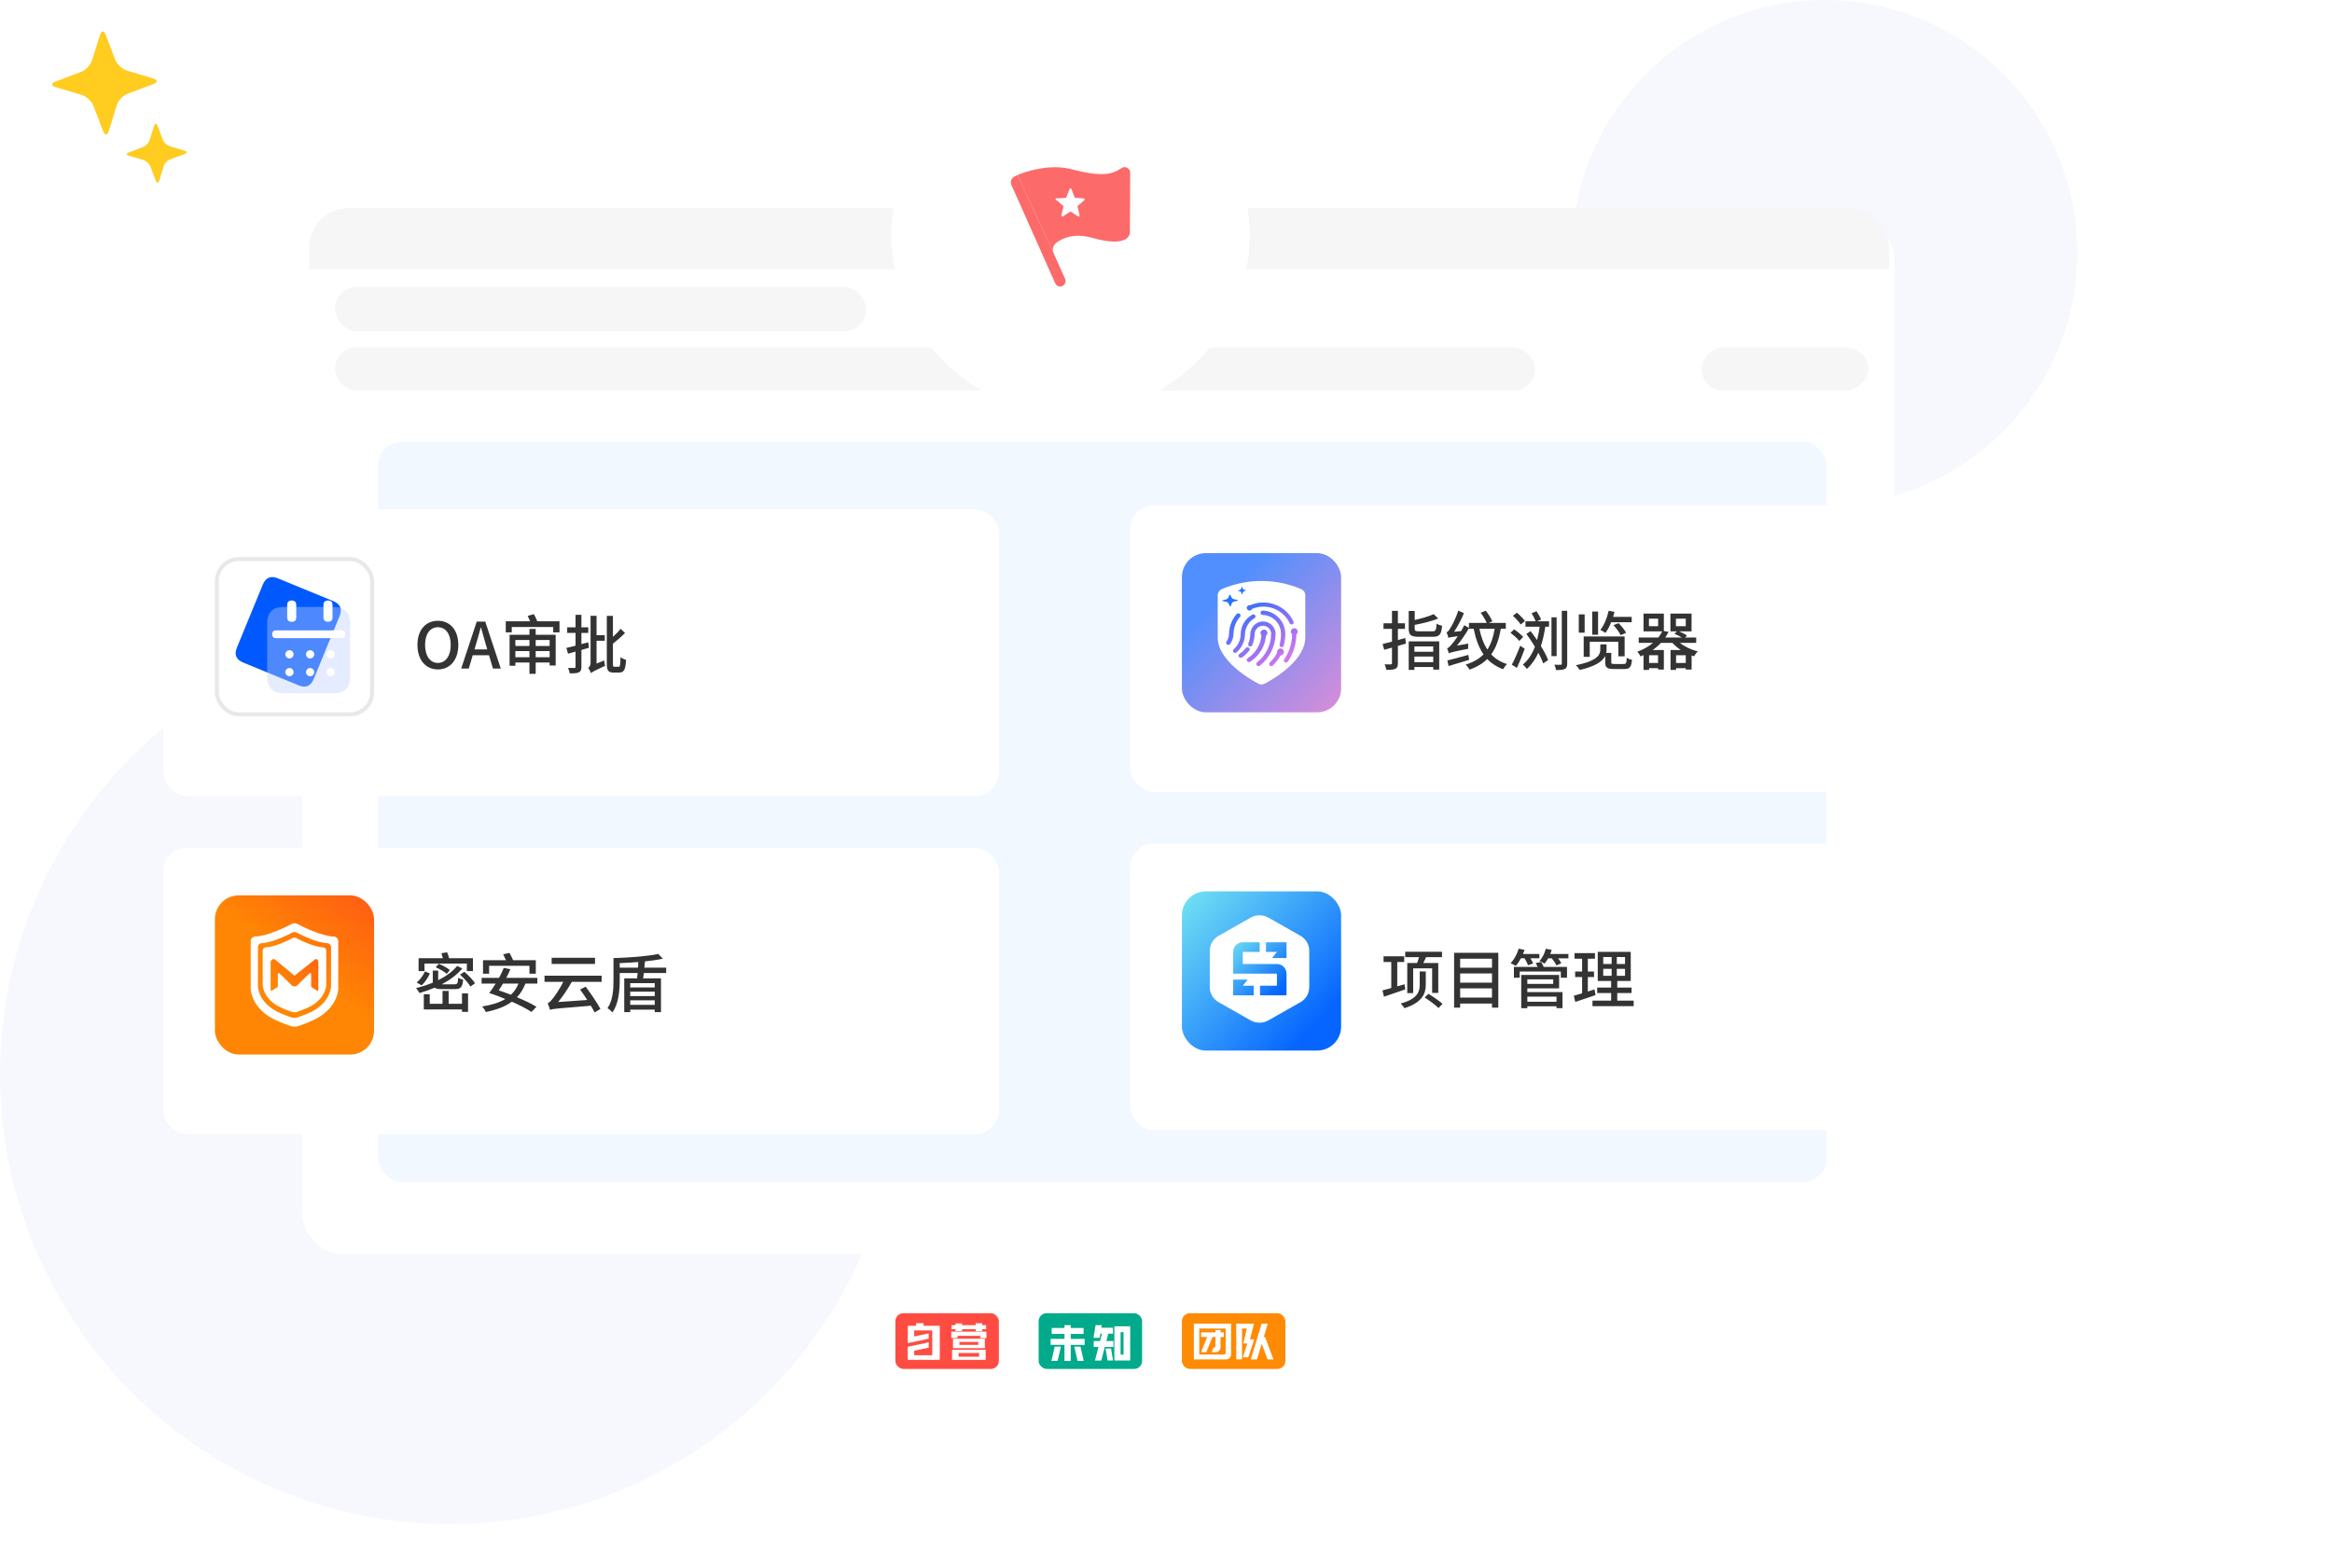 <svg width="586" height="394" viewBox="0 0 586 394" fill="none" xmlns="http://www.w3.org/2000/svg">
<circle cx="113" cy="270" r="113" fill="#EBF0FD" fill-opacity="0.43"/>
<circle cx="458.5" cy="63.5" r="63.5" fill="#EBF0FD" fill-opacity="0.43"/>
<g filter="url(#filter0_d_1884_16364)">
<rect x="76" y="51" width="400" height="260.113" rx="10" fill="white"/>
<rect x="78" y="53" width="396" height="256.113" rx="8" stroke="white" stroke-width="4"/>
</g>
<path d="M77.633 62.309C77.633 56.786 82.11 52.309 87.633 52.309H464.689C470.212 52.309 474.689 56.786 474.689 62.309V67.681H77.633V62.309Z" fill="#F6F6F6"/>
<rect x="84.18" y="72.136" width="133.442" height="11.12" rx="5.56" fill="#F6F6F6"/>
<rect x="84.18" y="87.334" width="301.554" height="10.793" rx="5.397" fill="#F6F6F6"/>
<rect x="95" y="111" width="364" height="186" rx="6" fill="#F2F8FF"/>
<rect width="41.864" height="10.793" rx="5.397" transform="matrix(-1 0 0 1 469.461 87.334)" fill="#F6F6F6"/>
<g filter="url(#filter1_d_1884_16364)">
<circle cx="269" cy="55" r="45" fill="white"/>
</g>
<path d="M254.037 45.533C253.97 45.818 253.999 46.117 254.119 46.385L261.484 62.927L264.786 70.341L265.165 71.192C265.312 71.52 265.584 71.777 265.919 71.906C266.255 72.035 266.629 72.025 266.958 71.88C267.286 71.733 267.543 71.462 267.672 71.126C267.801 70.79 267.791 70.417 267.646 70.088L267.252 69.203L264.763 63.617L255.675 43.989C255.541 44.046 255.096 44.255 254.977 44.309C254.732 44.419 254.517 44.589 254.353 44.803C254.189 45.016 254.081 45.267 254.037 45.533Z" fill="#FD6A6A"/>
<path d="M264.758 63.619L255.67 43.992C256.814 43.501 258.166 43.035 260.174 42.589C261.775 42.221 263.41 42.03 265.052 42.019C266.557 42.019 267.992 42.199 269.342 42.553C272.635 43.417 274.982 43.758 276.745 43.758C279.266 43.758 280.609 43.066 281.849 42.234L281.909 42.196C282.118 42.07 282.356 42.002 282.6 41.999C282.844 41.996 283.084 42.058 283.295 42.178C283.51 42.3 283.688 42.477 283.812 42.691C283.936 42.904 284.001 43.146 284 43.393V43.399L283.933 58.639L283.888 58.81C283.825 59.05 283.585 59.668 282.758 60.136C282.083 60.517 281.168 60.711 280.034 60.711H279.89C278.458 60.69 276.635 60.372 274.472 59.766C273.324 59.432 272.136 59.258 270.94 59.247C268.379 59.247 266.575 60.148 265.42 61.03C265.035 61.325 264.761 61.74 264.641 62.21C264.521 62.68 264.563 63.176 264.76 63.619H264.758ZM267.251 51.819L266.708 54.124C266.697 54.172 266.7 54.221 266.718 54.267C266.735 54.312 266.766 54.352 266.806 54.379C266.888 54.435 266.996 54.436 267.08 54.382L269 53.145L270.92 54.384C270.962 54.411 271.01 54.425 271.059 54.424C271.108 54.423 271.156 54.407 271.196 54.379C271.236 54.352 271.267 54.312 271.285 54.267C271.302 54.221 271.305 54.172 271.294 54.124L270.751 51.82L272.488 50.29C272.524 50.259 272.55 50.217 272.562 50.171C272.574 50.125 272.572 50.076 272.557 50.031C272.541 49.985 272.513 49.946 272.475 49.916C272.437 49.887 272.392 49.869 272.344 49.866L270.088 49.692L269.23 47.502C269.212 47.455 269.181 47.415 269.14 47.387C269.099 47.359 269.051 47.343 269.001 47.343C268.951 47.343 268.903 47.359 268.862 47.387C268.821 47.415 268.79 47.455 268.772 47.502L267.914 49.692L265.658 49.866C265.628 49.84 265.593 49.822 265.554 49.813C265.516 49.805 265.475 49.806 265.437 49.816C265.399 49.827 265.364 49.846 265.336 49.873C265.307 49.9 265.285 49.934 265.273 49.971C265.26 50.009 265.257 50.049 265.263 50.088C265.269 50.127 265.285 50.164 265.309 50.195C265.333 50.227 265.364 50.252 265.4 50.268C265.436 50.285 265.475 50.292 265.514 50.29L267.251 51.82V51.819Z" fill="#FD6A6A"/>
<path d="M27.356 32.898L29.321 26.456C29.667 25.316 30.881 24.005 32.037 23.578L38.538 21.127C39.665 20.699 39.665 20.072 38.48 19.701L31.892 17.735C30.736 17.393 29.407 16.167 28.974 15.056L26.576 8.757C26.142 7.617 25.507 7.645 25.131 8.785L23.108 15.198C22.733 16.338 21.519 17.649 20.363 18.077L13.92 20.5C12.793 20.927 12.793 21.554 13.977 21.896L20.537 23.863C21.692 24.205 23.022 25.402 23.455 26.542L25.911 32.955C26.345 34.066 26.98 34.066 27.327 32.898L27.356 32.898ZM40.012 45.438L41.139 41.733C41.341 41.078 42.034 40.337 42.699 40.08L46.426 38.684C47.091 38.427 47.062 38.085 46.426 37.886L42.641 36.745C41.977 36.546 41.225 35.862 40.965 35.206L39.578 31.587C39.318 30.931 38.971 30.96 38.74 31.587L37.585 35.263C37.382 35.919 36.66 36.66 36.024 36.916L32.326 38.313C31.661 38.569 31.69 38.911 32.326 39.111L36.082 40.223C36.747 40.422 37.498 41.106 37.758 41.762L39.174 45.438C39.434 46.094 39.781 46.065 39.983 45.41L40.012 45.438Z" fill="#FFCC1F"/>
<g filter="url(#filter2_d_1884_16364)">
<rect x="41" y="124" width="210" height="72" rx="6" fill="white"/>
</g>
<g filter="url(#filter3_d_1884_16364)">
<rect x="284" y="208" width="210" height="72" rx="6" fill="white"/>
</g>
<g filter="url(#filter4_d_1884_16364)">
<rect x="284" y="123" width="210" height="72" rx="6" fill="white"/>
</g>
<g filter="url(#filter5_d_1884_16364)">
<rect x="41" y="209" width="210" height="72" rx="6" fill="white"/>
</g>
<path d="M110.032 168.224C107.008 168.224 104.896 165.856 104.896 162.064C104.896 158.256 107.008 156 110.032 156C113.072 156 115.168 158.272 115.168 162.064C115.168 165.856 113.072 168.224 110.032 168.224ZM110.032 166.592C111.984 166.592 113.264 164.816 113.264 162.064C113.264 159.312 111.984 157.616 110.032 157.616C108.08 157.616 106.816 159.312 106.816 162.064C106.816 164.816 108.08 166.592 110.032 166.592ZM115.891 168L119.795 156.208H121.939L125.843 168H123.875L122.883 164.656H118.787L117.795 168H115.891ZM119.235 163.184H122.435L121.971 161.6C121.587 160.32 121.235 159.008 120.867 157.68H120.803C120.451 159.024 120.083 160.32 119.699 161.6L119.235 163.184ZM132.596 154.768L134.164 154.336C134.468 154.88 134.836 155.632 134.996 156.096L134.884 156.128H140.596V158.912H139.012V157.568H128.596V158.912H127.092V156.128H133.204C133.028 155.696 132.804 155.168 132.596 154.768ZM129.508 163.616V165.152H133.044V163.616H129.508ZM129.508 162.336H133.044V160.832H129.508V162.336ZM138.116 163.616H134.612V165.152H138.116V163.616ZM138.116 162.336V160.832H134.612V162.336H138.116ZM133.044 158.048H134.612V159.52H139.636V167.232H138.116V166.48H134.612V169.328H133.044V166.48H129.508V167.296H128.052V159.52H133.044V158.048ZM144.628 154.496H146.1V157.648H147.828V159.056H146.1V161.856L147.812 161.408L148.004 162.784L146.1 163.328V167.552C146.1 168.336 145.94 168.72 145.476 168.944C144.996 169.184 144.276 169.216 143.172 169.216C143.124 168.832 142.916 168.224 142.74 167.84C143.428 167.856 144.116 167.856 144.324 167.856C144.548 167.84 144.628 167.776 144.628 167.552V163.744L142.74 164.272L142.324 162.816C142.98 162.672 143.764 162.464 144.628 162.256V159.056H142.532V157.648H144.628V154.496ZM148.5 169.152C148.388 168.768 148.052 168.128 147.812 167.824C148.084 167.648 148.404 167.248 148.404 166.56V154.752H149.908V159.616H151.972V161.024H149.908V166.752L151.828 165.968C151.844 166.384 151.956 167.008 152.052 167.328C149.268 168.592 148.788 168.88 148.5 169.152ZM155.956 158.016L157.06 159.056C156.164 159.984 155.012 160.992 154.02 161.76V166.752C154.02 167.44 154.068 167.552 154.404 167.552C154.564 167.552 155.332 167.552 155.508 167.552C155.828 167.552 155.876 167.04 155.924 165.136C156.276 165.424 156.884 165.712 157.316 165.808C157.188 168.128 156.852 169.008 155.652 169.008C155.412 169.008 154.372 169.008 154.132 169.008C152.852 169.008 152.484 168.496 152.484 166.736V154.768H154.02V160.048C154.74 159.392 155.46 158.656 155.956 158.016Z" fill="#333333"/>
<path d="M356.76 244.112H358.28V247.456C358.28 249.6 357.432 251.936 352.92 253.344C352.728 253.024 352.28 252.464 351.96 252.176C356.28 251.04 356.76 249.072 356.76 247.44V244.112ZM358.008 250.672L358.952 249.744C360.136 250.464 361.704 251.536 362.488 252.256L361.48 253.312C360.744 252.56 359.208 251.44 358.008 250.672ZM347.4 248.88L349.608 248.288V241.744H347.672V240.304H352.856V241.744H351.112V247.856L352.936 247.344L353.128 248.624C351.256 249.28 349.288 249.952 347.768 250.464L347.4 248.88ZM353.624 242H356.088C356.264 241.552 356.44 241.024 356.584 240.528H353.112V239.168H362.36V240.528H358.36C358.12 241.04 357.88 241.552 357.656 242H361.416V249.504H359.88V243.344H355.112V249.552H353.624V242ZM366.92 244.624V246.928H374.92V244.624H366.92ZM366.92 243.184H374.92V240.912H366.92V243.184ZM366.92 248.368V250.688H374.92V248.368H366.92ZM365.4 239.424H376.504V253.216H374.92V252.176H366.92V253.216H365.4V239.424ZM382.264 244.992H391.784V248.368H383.8V249.312H392.632V253.344H391.128V252.864H383.8V253.36H382.264V244.992ZM391.128 251.728V250.448H383.8V251.728H391.128ZM385.912 242L387.256 241.728C387.512 242.096 387.752 242.576 387.912 242.976H393.768V245.696H392.216V244.128H381.88V245.696H380.424V242.976H386.376C386.248 242.656 386.072 242.304 385.912 242ZM383.8 246.112V247.248H390.296V246.112H383.8ZM381.624 238.4L383.096 238.688C382.984 239.04 382.856 239.392 382.712 239.728H386.824V240.8H384.568C384.856 241.264 385.128 241.76 385.256 242.112L383.976 242.56C383.816 242.096 383.464 241.392 383.08 240.8H382.2C381.8 241.536 381.352 242.208 380.888 242.72C380.6 242.528 379.96 242.192 379.592 242.032C380.488 241.152 381.208 239.776 381.624 238.4ZM388.44 238.416L389.912 238.688C389.816 239.04 389.688 239.392 389.544 239.728H394.12V240.816H391.528C391.88 241.248 392.184 241.712 392.344 242.048L391.112 242.608C390.92 242.144 390.424 241.408 389.944 240.816H389.032C388.744 241.328 388.44 241.776 388.104 242.16C387.832 241.952 387.208 241.632 386.856 241.456C387.592 240.72 388.152 239.568 388.44 238.416ZM402.872 243.456V245.216H404.984V243.456H402.872ZM406.28 243.456V245.216H408.344V243.456H406.28ZM402.872 240.496V242.24H404.984V240.496H402.872ZM406.28 240.496V242.24H408.344V240.496H406.28ZM400.168 251.456H404.856V249.536H401.352V248.16H404.856V246.512H401.496V239.2H409.784V246.512H406.392V248.16H409.992V249.536H406.392V251.456H410.52V252.832H400.168V251.456ZM395.48 250.224C396.072 250.064 396.792 249.856 397.56 249.616V245.52H395.816V244.128H397.56V240.912H395.656V239.504H400.792V240.912H399V244.128H400.552V245.52H399V249.168L400.68 248.624L400.936 250.064C399.192 250.656 397.304 251.296 395.848 251.776L395.48 250.224Z" fill="#333333"/>
<path d="M360.264 154.328L361.416 155.432C359.784 156.088 357.512 156.648 355.496 157.032V157.992C355.496 158.568 355.688 158.648 356.68 158.648C357.144 158.648 359.32 158.648 359.928 158.648C360.76 158.648 360.904 158.376 361 156.712C361.336 156.952 361.976 157.176 362.376 157.256C362.184 159.464 361.72 160.024 360.024 160.024C359.576 160.024 356.984 160.024 356.552 160.024C354.536 160.024 353.992 159.592 353.992 157.992V153.528H355.496V155.8C357.272 155.4 359.144 154.856 360.264 154.328ZM355.416 164.984V166.392H360.152V164.984H355.416ZM355.416 163.784H360.152V162.44H355.416V163.784ZM353.992 161.176H361.656V168.264H360.152V167.608H355.416V168.344H353.992V161.176ZM349.784 153.496H351.272V156.632H353.048V158.04H351.272V160.84L353.112 160.328L353.304 161.72L351.272 162.312V166.648C351.272 167.432 351.112 167.832 350.648 168.056C350.168 168.296 349.464 168.328 348.376 168.328C348.328 167.96 348.12 167.336 347.944 166.936C348.616 166.968 349.288 166.968 349.48 166.952C349.704 166.952 349.784 166.888 349.784 166.648V162.744L347.832 163.288L347.432 161.832C348.088 161.672 348.904 161.48 349.784 161.24V158.04H347.656V156.632H349.784V153.496ZM363.704 165.96C365.032 165.656 367.032 165.112 368.984 164.568L369.176 165.816C367.368 166.376 365.464 166.936 364.008 167.368L363.704 165.96ZM372.072 153.976L373.352 153.464C373.992 154.28 374.712 155.4 375.016 156.136L374.072 156.536H378.392V158.008H377.128C376.68 160.696 375.912 162.792 374.728 164.44C375.752 165.528 377.048 166.36 378.68 166.872C378.36 167.176 377.928 167.768 377.704 168.168C376.072 167.576 374.776 166.712 373.72 165.608C372.584 166.744 371.128 167.608 369.288 168.28C369.112 167.96 368.616 167.32 368.312 167C370.216 166.408 371.672 165.576 372.792 164.44C371.608 162.744 370.84 160.584 370.312 158.008H369.128V157.864C368.248 159.4 367.192 160.936 366.104 162.232L368.968 161.736C368.92 162.136 368.904 162.712 368.936 163.032C365.032 163.8 364.44 163.976 364.072 164.184C364.008 163.912 363.784 163.256 363.64 162.904C363.992 162.824 364.344 162.456 364.824 161.896C365.096 161.592 365.688 160.824 366.328 159.864C364.6 160.088 364.216 160.184 363.976 160.296C363.912 160.008 363.672 159.288 363.496 158.888C363.8 158.824 364.072 158.456 364.408 157.912C364.76 157.4 365.864 155.352 366.44 153.448L367.864 154.088C367.208 155.704 366.296 157.416 365.384 158.76L367.128 158.6C367.432 158.104 367.704 157.608 367.96 157.096L369.128 157.8V156.536H373.592C373.288 155.8 372.664 154.76 372.072 153.976ZM375.592 158.008H371.752C372.168 160.024 372.808 161.784 373.768 163.224C374.664 161.848 375.24 160.136 375.592 158.008ZM389.864 155.128H391.16V164.872H389.864V155.128ZM392.456 153.48H393.816V166.744C393.816 167.512 393.656 167.88 393.208 168.104C392.776 168.328 392.072 168.376 391.016 168.376C390.968 168.024 390.776 167.416 390.6 167.032C391.304 167.064 391.96 167.064 392.168 167.048C392.376 167.048 392.456 166.984 392.456 166.744V153.48ZM380.168 154.744L381.176 153.96C381.896 154.568 382.776 155.448 383.192 156.056L382.136 156.936C381.752 156.312 380.888 155.384 380.168 154.744ZM379.56 159L380.504 158.152C381.288 158.696 382.28 159.512 382.76 160.072L381.768 161.064C381.336 160.472 380.344 159.608 379.56 159ZM379.896 167.032C380.52 165.88 381.384 163.944 382.008 162.264L383.144 163.032C382.584 164.6 381.832 166.424 381.176 167.832L379.896 167.032ZM384.872 154.104L386.104 153.592C386.536 154.232 387.032 155.096 387.256 155.672L386.232 156.12H389.256V157.48H388.312C388.04 159.256 387.688 160.872 387.208 162.344C387.992 163.624 388.664 164.872 389.016 165.864L387.784 166.712C387.528 165.944 387.096 165.016 386.568 164.024C385.848 165.64 384.904 167 383.688 168.088C383.496 167.816 382.984 167.256 382.68 166.984C384.04 165.88 385.016 164.36 385.704 162.52C385.032 161.4 384.28 160.28 383.56 159.304L384.616 158.584C385.16 159.288 385.704 160.056 386.232 160.84C386.52 159.8 386.744 158.664 386.904 157.48H383.336V156.12H385.896C385.688 155.56 385.24 154.712 384.872 154.104ZM405.432 157.096L406.728 156.6C407.48 157.32 408.248 158.328 408.616 159.016L407.256 159.608C406.92 158.904 406.136 157.848 405.432 157.096ZM396.728 154.392H398.2V158.984H396.728V154.392ZM400.104 153.672H401.576V159.496H400.104V153.672ZM397.96 159.944H408.248V164.92H406.664V161.272H399.48V165.064H397.96V159.944ZM404.248 153.464L405.704 153.768C405.608 154.184 405.48 154.6 405.352 155.016H410.024V156.36H404.872C404.456 157.4 403.96 158.328 403.432 159.048C403.144 158.84 402.504 158.456 402.152 158.28C403.096 157.112 403.832 155.272 404.248 153.464ZM402.136 161.928H403.704V163.224C403.704 163.496 403.688 163.784 403.624 164.072H404.888V166.392C404.888 166.792 405.016 166.856 405.72 166.856C406.056 166.856 407.576 166.856 408.024 166.856C408.6 166.856 408.712 166.664 408.776 165.304C409.096 165.528 409.704 165.736 410.088 165.816C409.928 167.656 409.512 168.12 408.152 168.12C407.784 168.12 405.912 168.12 405.544 168.12C403.816 168.12 403.368 167.736 403.368 166.408V164.824C402.76 166.088 401.128 167.4 396.968 168.36C396.776 168.024 396.344 167.464 395.976 167.16C401.688 166.04 402.136 164.36 402.136 163.192V161.928ZM414.36 155.464V157.368H416.664V155.464H414.36ZM421.144 155.464V157.368H423.608V155.464H421.144ZM420.76 159.272L421.384 158.664H419.752V154.184H425.064V158.664H421.96C422.68 158.952 423.464 159.368 423.912 159.72L423.448 160.2H426.232V161.544H422.136C423.32 162.504 425 163.288 426.648 163.704C426.312 163.976 425.896 164.536 425.688 164.92L425.08 164.712V168.248H423.608V167.912H421.176V168.344H419.784V163.352H422.376C421.576 162.824 420.856 162.2 420.248 161.544H417.384C416.776 162.184 416.088 162.792 415.272 163.352H418.104V168.248H416.648V167.912H414.392V168.344H413V164.616L412.232 164.952C412.088 164.6 411.704 164.04 411.416 163.784C413.048 163.176 414.36 162.408 415.384 161.544H411.784V160.2H416.712C417.128 159.688 417.448 159.176 417.688 158.664H413V154.184H418.104V158.568L419.288 158.776C419.048 159.256 418.776 159.736 418.456 160.2H422.616C422.088 159.864 421.368 159.496 420.76 159.272ZM414.392 166.6H416.648V164.664H414.392V166.6ZM421.176 166.6H423.608V164.664H421.176V166.6Z" fill="#333333"/>
<path d="M106.8 244.104L108.032 244.648C107.52 245.656 106.832 246.856 105.92 247.608L104.704 246.872C105.6 246.184 106.368 245.064 106.8 244.104ZM109.504 243.08L110.24 242.184C111.216 242.584 112.432 243.24 113.04 243.768L112.272 244.728C111.68 244.2 110.496 243.496 109.504 243.08ZM115.6 244.92L116.688 244.2C117.664 245.032 118.848 246.248 119.376 247.08L118.224 247.912C117.728 247.08 116.592 245.816 115.6 244.92ZM114.88 242.728L116.16 243.368C114.832 244.968 113.024 246.296 110.992 247.352H111.184C111.6 247.352 113.632 247.352 114.192 247.352C114.928 247.352 115.072 247.128 115.136 245.688C115.44 245.912 116 246.104 116.384 246.184C116.208 248.088 115.792 248.552 114.304 248.552C113.904 248.552 111.456 248.552 111.088 248.552C110.144 248.552 109.568 248.456 109.216 248.2C107.968 248.728 106.688 249.176 105.408 249.544C105.232 249.224 104.816 248.6 104.544 248.296C105.984 247.944 107.408 247.496 108.752 246.936V246.824V243.896H110.112V246.312C112.048 245.352 113.728 244.152 114.88 242.728ZM106.496 249.832H107.984V252.248H111.2V249.016H112.736V252.248H116.096V249.64H117.616V254.28H116.096V253.672H106.496V249.832ZM110.912 239.544L112.352 239.304C112.56 239.752 112.736 240.328 112.848 240.792H118.848V244.024H117.312V242.136H106.672V244.024H105.184V240.792H111.28C111.184 240.376 111.04 239.928 110.912 239.544ZM126.448 239.816L128.032 239.448C128.336 240.024 128.704 240.744 128.944 241.288H134.64V244.68H133.04V242.696H122.912V244.68H121.376V241.288H127.136C126.928 240.808 126.672 240.264 126.448 239.816ZM130.288 247.16H126.4C126.048 247.768 125.664 248.36 125.328 248.872C126.32 249.192 127.36 249.576 128.384 249.976C129.2 249.224 129.84 248.296 130.288 247.16ZM124.56 247.16H121.024V245.736H125.392C125.856 244.872 126.272 244.008 126.592 243.224L128.256 243.56C127.968 244.264 127.6 245 127.216 245.736H135.024V247.16H132.032C131.504 248.536 130.8 249.656 129.904 250.6C131.824 251.4 133.6 252.248 134.8 253L133.552 254.296C132.4 253.512 130.592 252.6 128.624 251.72C126.896 252.984 124.704 253.784 122.096 254.312C121.936 253.944 121.472 253.256 121.168 252.92C123.504 252.552 125.456 251.96 126.992 251.032C125.616 250.472 124.208 249.944 122.928 249.528L122.944 249.512C123.456 248.856 124.016 248.04 124.56 247.16ZM138.624 240.68H149.52V242.232H138.624V240.68ZM138.208 253.768C138.128 253.416 137.84 252.568 137.616 252.088C138.032 251.976 138.384 251.576 138.896 250.936C139.344 250.424 140.576 248.648 141.552 246.728H136.832V245.176H151.184V246.728H143.68C142.672 248.568 141.44 250.344 140.256 251.8L147.568 251.288C146.976 250.376 146.352 249.448 145.776 248.664L147.168 247.944C148.512 249.736 150.096 252.056 150.88 253.544L149.424 254.424C149.184 253.928 148.848 253.352 148.48 252.728C139.984 253.432 138.96 253.48 138.208 253.768ZM154.16 240.76C158.112 240.648 162.784 240.296 165.424 239.72L166.576 240.92C165.28 241.192 163.712 241.416 162.064 241.592L161.92 243.16H167.408V244.504H161.792L161.616 245.848H166.096V254.344H164.528V253.72H158.368V254.344H156.864V245.848H160.096L160.224 244.504H155.728V246.28C155.728 248.728 155.488 252.232 153.888 254.408C153.648 254.104 152.992 253.528 152.656 253.336C154.048 251.352 154.16 248.488 154.16 246.296V240.76ZM160.32 243.16L160.4 241.752C158.848 241.88 157.248 241.96 155.728 242.024V243.16H160.32ZM158.368 249.192V250.312H164.528V249.192H158.368ZM158.368 248.136H164.528V247.064H158.368V248.136ZM158.368 251.368V252.504H164.528V251.368H158.368Z" fill="#333333"/>
<rect x="54.5" y="140.5" width="39" height="39" rx="5.5" stroke="#E8E8E8"/>
<path d="M69.821 145.331L83.743 151.052C85.532 151.788 86.06 153.05 85.324 154.84L78.831 170.641C78.095 172.43 76.833 172.958 75.043 172.222L61.121 166.501C59.332 165.765 58.805 164.503 59.54 162.713L66.033 146.912C66.769 145.123 68.031 144.596 69.821 145.331Z" fill="#0059FF"/>
<path d="M71.287 152.521H83.85C86.615 152.521 87.997 153.903 87.997 156.667V170.06C87.997 172.824 86.615 174.206 83.85 174.206H71.287C68.523 174.206 67.141 172.824 67.141 170.06V156.667C67.141 153.903 68.523 152.521 71.287 152.521Z" fill="#C1D0FF" fill-opacity="0.4"/>
<path d="M71.703 164.421C71.703 164.557 71.73 164.692 71.782 164.818C71.834 164.944 71.91 165.058 72.007 165.154C72.103 165.251 72.217 165.327 72.343 165.379C72.469 165.431 72.604 165.458 72.74 165.458C72.876 165.458 73.011 165.431 73.136 165.379C73.262 165.327 73.376 165.251 73.473 165.154C73.569 165.058 73.645 164.944 73.697 164.818C73.749 164.692 73.776 164.557 73.776 164.421C73.776 164.146 73.667 163.883 73.473 163.688C73.278 163.494 73.015 163.385 72.74 163.385C72.465 163.385 72.201 163.494 72.007 163.688C71.812 163.883 71.703 164.146 71.703 164.421Z" fill="white"/>
<path d="M71.703 168.899C71.703 169.035 71.73 169.17 71.782 169.296C71.834 169.421 71.91 169.536 72.007 169.632C72.103 169.728 72.217 169.804 72.343 169.857C72.469 169.909 72.604 169.935 72.74 169.935C72.876 169.935 73.011 169.909 73.136 169.857C73.262 169.804 73.376 169.728 73.473 169.632C73.569 169.536 73.645 169.421 73.697 169.296C73.749 169.17 73.776 169.035 73.776 168.899C73.776 168.624 73.667 168.36 73.473 168.166C73.278 167.972 73.015 167.862 72.74 167.862C72.465 167.862 72.201 167.972 72.007 168.166C71.812 168.36 71.703 168.624 71.703 168.899Z" fill="white"/>
<path d="M76.891 164.421C76.891 164.696 77 164.96 77.194 165.154C77.389 165.349 77.652 165.458 77.927 165.458C78.202 165.458 78.466 165.349 78.66 165.154C78.855 164.96 78.964 164.696 78.964 164.421C78.964 164.146 78.855 163.883 78.66 163.688C78.466 163.494 78.202 163.385 77.927 163.385C77.652 163.385 77.389 163.494 77.194 163.688C77 163.883 76.891 164.146 76.891 164.421Z" fill="white"/>
<path d="M76.891 168.899C76.891 169.174 77 169.437 77.194 169.632C77.389 169.826 77.652 169.935 77.927 169.935C78.202 169.935 78.466 169.826 78.66 169.632C78.855 169.437 78.964 169.174 78.964 168.899C78.964 168.624 78.855 168.36 78.66 168.166C78.466 167.972 78.202 167.862 77.927 167.862C77.652 167.862 77.389 167.972 77.194 168.166C77 168.36 76.891 168.624 76.891 168.899Z" fill="white"/>
<path d="M82.07 164.421C82.07 164.696 82.18 164.96 82.374 165.154C82.568 165.349 82.832 165.458 83.107 165.458C83.382 165.458 83.645 165.349 83.84 165.154C84.034 164.96 84.144 164.696 84.144 164.421C84.144 164.146 84.034 163.883 83.84 163.688C83.645 163.494 83.382 163.385 83.107 163.385C82.832 163.385 82.568 163.494 82.374 163.688C82.18 163.883 82.07 164.146 82.07 164.421Z" fill="white"/>
<path d="M82.07 168.899C82.07 169.174 82.18 169.437 82.374 169.632C82.568 169.826 82.832 169.935 83.107 169.935C83.382 169.935 83.645 169.826 83.84 169.632C84.034 169.437 84.144 169.174 84.144 168.899C84.144 168.624 84.034 168.36 83.84 168.166C83.645 167.972 83.382 167.862 83.107 167.862C82.832 167.862 82.568 167.972 82.374 168.166C82.18 168.36 82.07 168.624 82.07 168.899Z" fill="white"/>
<path d="M69.365 158.408H85.785C86.434 158.408 86.759 158.733 86.759 159.383C86.759 160.032 86.434 160.357 85.785 160.357H69.365C68.715 160.357 68.391 160.032 68.391 159.383C68.391 158.733 68.715 158.408 69.365 158.408Z" fill="white"/>
<path d="M82.421 150.903C83.182 150.903 83.562 151.283 83.562 152.044V155.112C83.562 155.872 83.182 156.252 82.421 156.252C81.661 156.252 81.281 155.872 81.281 155.112V152.044C81.281 151.283 81.661 150.903 82.421 150.903Z" fill="white"/>
<path d="M73.304 150.903C74.064 150.903 74.445 151.283 74.445 152.044V155.112C74.445 155.872 74.064 156.252 73.304 156.252C72.544 156.252 72.164 155.872 72.164 155.112V152.044C72.164 151.283 72.544 150.903 73.304 150.903Z" fill="white"/>
<rect x="297" y="224" width="40" height="40" rx="6" fill="url(#paint0_linear_1884_16364)"/>
<path d="M314.288 230.582L306.213 235.16C304.844 235.936 304 237.37 304 238.923V248.077C304 249.629 304.844 251.064 306.213 251.84L314.287 256.418C315.656 257.194 317.343 257.194 318.713 256.418L326.787 251.84C328.156 251.064 329 249.63 329 248.077V238.923C329 237.371 328.156 235.936 326.787 235.16L318.713 230.582C317.344 229.806 315.657 229.806 314.287 230.582H314.288Z" fill="white"/>
<path fill-rule="evenodd" clip-rule="evenodd" d="M315.038 247.701V250.125H309.875V246.172H313.514L312.292 247.701L315.038 247.701Z" fill="url(#paint1_linear_1884_16364)"/>
<path fill-rule="evenodd" clip-rule="evenodd" d="M323.286 236.786V240.739H319.647L320.869 239.21H318.123V236.786H323.286Z" fill="url(#paint2_linear_1884_16364)"/>
<path fill-rule="evenodd" clip-rule="evenodd" d="M323.286 244.672V250.125H316.624V247.701H320.869V244.67H309.875V239.212C309.875 237.872 310.958 236.785 312.295 236.785H316.537V239.21H312.292V242.246H320.866C322.203 242.246 323.286 243.332 323.286 244.672Z" fill="url(#paint3_linear_1884_16364)"/>
<rect x="297" y="139" width="40" height="40" rx="6" fill="url(#paint4_linear_1884_16364)"/>
<path d="M326.956 148.034C323.802 146.684 320.417 145.992 317 146C313.583 145.992 310.198 146.684 307.043 148.034C306.408 148.286 305.991 148.917 306 149.618V160.243C306 165.837 313.701 170.53 316.285 171.83C316.736 172.057 317.264 172.057 317.715 171.83C320.299 170.53 328 165.837 328 160.243V149.618C328.009 148.917 327.592 148.286 326.956 148.034Z" fill="white"/>
<path d="M309.146 149.496C309.146 149.496 309.146 149.496 309.145 149.496C309.079 149.366 308.981 149.369 308.927 149.502L308.622 150.254C308.567 150.387 308.381 150.536 308.207 150.585L307.23 150.86C307.056 150.909 307.059 150.984 307.237 151.025L308.229 151.257C308.407 151.298 308.606 151.439 308.673 151.568L309.047 152.305C309.113 152.435 309.212 152.432 309.265 152.299L309.568 151.55C309.621 151.416 309.808 151.267 309.982 151.218L310.973 150.937C311.147 150.887 311.144 150.814 310.966 150.774L309.968 150.548C309.79 150.507 309.59 150.368 309.524 150.238L309.146 149.496C309.146 149.496 309.146 149.496 309.146 149.496Z" fill="#2372FF"/>
<path d="M312.124 147.464C312.123 147.464 312.123 147.464 312.123 147.464C312.09 147.378 312.041 147.379 312.014 147.468L311.861 147.97C311.834 148.058 311.741 148.158 311.654 148.19L311.166 148.374C311.079 148.406 311.08 148.456 311.169 148.483L311.665 148.638C311.754 148.666 311.854 148.759 311.887 148.846L312.074 149.336C312.107 149.423 312.156 149.421 312.183 149.333L312.334 148.833C312.361 148.744 312.455 148.645 312.542 148.612L313.037 148.425C313.124 148.392 313.123 148.343 313.034 148.316L312.535 148.165C312.446 148.139 312.346 148.046 312.313 147.959L312.124 147.465C312.124 147.465 312.124 147.464 312.124 147.464Z" fill="#2372FF"/>
<path d="M319.455 167.4C319.314 167.401 319.178 167.348 319.078 167.25C318.867 167.044 318.867 166.71 319.077 166.504L319.078 166.503C320.011 165.592 320.757 164.514 321.276 163.328C321.394 163.062 321.709 162.939 321.982 163.052C322.252 163.162 322.38 163.466 322.267 163.73C322.266 163.733 322.265 163.736 322.263 163.739C321.693 165.057 320.867 166.254 319.832 167.264C319.73 167.358 319.594 167.407 319.455 167.4ZM323.16 166.503C322.903 166.501 322.683 166.321 322.635 166.073C322.606 165.937 322.635 165.795 322.716 165.681C323.986 163.832 324.675 161.658 324.695 159.429C324.695 159.251 324.695 159.078 324.666 158.906C324.644 158.62 324.853 158.368 325.143 158.331H325.186C325.459 158.332 325.689 158.533 325.72 158.798C325.72 158.915 325.72 159.036 325.741 159.154C325.745 159.181 325.749 159.209 325.749 159.237C325.751 159.259 325.751 159.281 325.749 159.303V159.424C325.749 159.48 325.761 159.536 325.753 159.592C325.707 161.974 324.962 164.292 323.608 166.27C323.507 166.415 323.339 166.503 323.16 166.503ZM310.366 164.066C310.213 164.067 310.066 164.003 309.966 163.888C309.771 163.672 309.792 163.341 310.013 163.15C310.015 163.149 310.017 163.147 310.018 163.146C311.116 162.19 311.753 160.828 311.777 159.392C311.778 159.342 311.772 159.292 311.773 159.242C311.773 159.231 311.773 159.22 311.774 159.209C311.775 159.181 311.778 159.153 311.778 159.125C311.83 158.183 312.113 157.267 312.603 156.454C313.114 155.626 313.831 154.939 314.687 154.456C314.768 154.41 314.86 154.386 314.954 154.386C315.249 154.382 315.491 154.613 315.495 154.901C315.496 154.948 315.49 154.995 315.478 155.039C315.444 155.175 315.354 155.291 315.23 155.362C313.808 156.187 312.912 157.662 312.848 159.277C312.847 159.319 312.851 159.361 312.851 159.403C312.851 159.407 312.851 159.411 312.85 159.415C312.849 159.443 312.846 159.471 312.846 159.499C312.794 161.203 312.028 162.81 310.729 163.944C310.627 164.025 310.498 164.069 310.366 164.066ZM324.548 156.931C324.341 156.927 324.156 156.807 324.071 156.622C322.462 153.108 318.277 151.501 314.658 153.008C314.591 153.036 314.52 153.05 314.448 153.05C314.239 153.047 314.051 152.922 313.971 152.733C313.853 152.468 313.977 152.16 314.247 152.044C314.249 152.043 314.251 152.042 314.253 152.042C318.401 150.326 323.19 152.167 325.039 156.188C325.162 156.45 325.046 156.761 324.778 156.883C324.71 156.913 324.637 156.93 324.562 156.931H324.548Z" fill="url(#paint5_linear_1884_16364)"/>
<path d="M322.077 162.634C322.077 162.634 322.077 162.634 322.076 162.634C321.777 162.631 321.536 162.385 321.538 162.083C321.538 162.04 321.543 161.998 321.553 161.956C321.784 161.076 321.9 160.17 321.899 159.26V159.212C321.855 156.642 319.796 154.571 317.247 154.532C316.949 154.503 316.729 154.237 316.758 153.936C316.783 153.674 316.988 153.467 317.247 153.443C320.459 153.496 323.024 156.157 322.984 159.396C322.987 159.42 322.987 159.445 322.984 159.469C322.965 160.401 322.836 161.327 322.6 162.228C322.539 162.468 322.324 162.635 322.077 162.634C322.077 162.634 322.077 162.634 322.077 162.634Z" fill="url(#paint6_linear_1884_16364)"/>
<path d="M316.24 167.4C315.937 167.395 315.697 167.145 315.703 166.843C315.705 166.683 315.778 166.533 315.901 166.431C318.119 164.688 319.415 162.024 319.419 159.205C319.419 159.176 319.415 159.147 319.415 159.118C319.415 159.114 319.415 159.109 319.416 159.104C319.417 159.084 319.419 159.064 319.419 159.044C319.419 159.025 319.418 159.007 319.414 158.989C319.244 157.986 318.379 157.246 317.359 157.238C316.243 157.26 315.339 158.138 315.274 159.244C315.271 159.299 315.278 159.354 315.277 159.408C315.277 159.418 315.277 159.428 315.276 159.438C315.274 159.467 315.271 159.496 315.271 159.525C315.225 160.427 315.024 161.314 314.675 162.147C314.597 162.348 314.405 162.481 314.19 162.486C314.117 162.487 314.044 162.472 313.977 162.442C313.843 162.384 313.737 162.277 313.682 162.142C313.626 162.009 313.626 161.859 313.682 161.725C314.019 160.914 314.192 160.044 314.191 159.166C314.192 159.097 314.206 159.029 314.232 158.965C314.236 158.954 314.239 158.942 314.239 158.93C314.239 158.926 314.239 158.922 314.24 158.918C314.34 158.226 314.663 157.585 315.16 157.092C315.748 156.499 316.549 156.165 317.384 156.166C319.154 156.188 320.574 157.634 320.563 159.404C320.563 159.449 320.556 159.494 320.544 159.538C320.533 159.578 320.524 159.619 320.524 159.661C320.455 161.083 320.089 162.475 319.448 163.746C318.764 165.121 317.786 166.328 316.584 167.284C316.485 167.359 316.365 167.4 316.24 167.4H316.24Z" fill="url(#paint7_linear_1884_16364)"/>
<path d="M313.854 166.379C313.854 166.379 313.853 166.378 313.853 166.378C313.668 166.378 313.495 166.294 313.387 166.154C313.209 165.915 313.272 165.587 313.528 165.421C315.707 163.982 317.004 161.65 317.009 159.162C316.98 158.872 317.208 158.614 317.52 158.587C317.832 158.559 318.108 158.772 318.138 159.063C318.141 159.096 318.141 159.129 318.138 159.162C318.136 160.579 317.765 161.975 317.054 163.229C316.364 164.441 315.38 165.486 314.18 166.281C314.084 166.343 313.97 166.377 313.854 166.379C313.854 166.379 313.854 166.379 313.854 166.379ZM311.782 165.294C311.782 165.294 311.782 165.294 311.782 165.294C311.6 165.295 311.428 165.216 311.32 165.079C311.139 164.842 311.194 164.513 311.446 164.34C312.052 163.933 312.583 163.436 313.016 162.868C313.122 162.729 313.294 162.647 313.477 162.648C313.594 162.648 313.707 162.68 313.804 162.742C314.057 162.909 314.117 163.236 313.937 163.471C313.936 163.473 313.935 163.474 313.934 163.475C313.43 164.138 312.813 164.719 312.108 165.195C312.013 165.259 311.899 165.294 311.782 165.294C311.782 165.294 311.782 165.294 311.782 165.294ZM308.666 162.059C308.56 162.059 308.455 162.03 308.365 161.975C308.101 161.819 308.022 161.493 308.19 161.247C308.606 160.649 308.834 159.954 308.847 159.241C308.844 159.213 308.844 159.185 308.847 159.157C308.887 157.397 309.548 155.699 310.728 154.324C310.921 154.097 311.275 154.057 311.52 154.235C311.764 154.415 311.807 154.745 311.615 154.974C310.606 156.151 310.031 157.6 309.975 159.105V159.166C309.974 160.107 309.683 161.029 309.137 161.821C309.032 161.969 308.856 162.058 308.666 162.059H308.666Z" fill="url(#paint8_linear_1884_16364)"/>
<path d="M317.621 159.911C318.099 159.911 318.486 159.53 318.486 159.06C318.486 158.59 318.099 158.209 317.621 158.209C317.143 158.209 316.755 158.59 316.755 159.06C316.755 159.53 317.143 159.911 317.621 159.911Z" fill="url(#paint9_linear_1884_16364)"/>
<path d="M321.775 164.677C322.253 164.677 322.64 164.296 322.64 163.826C322.64 163.356 322.253 162.975 321.775 162.975C321.297 162.975 320.909 163.356 320.909 163.826C320.909 164.296 321.297 164.677 321.775 164.677Z" fill="url(#paint10_linear_1884_16364)"/>
<path d="M325.236 159.571C325.714 159.571 326.102 159.19 326.102 158.72C326.102 158.25 325.714 157.868 325.236 157.868C324.758 157.868 324.371 158.25 324.371 158.72C324.371 159.19 324.758 159.571 325.236 159.571Z" fill="url(#paint11_linear_1884_16364)"/>
<path d="M313.986 153.443C314.369 153.443 314.678 153.138 314.678 152.762C314.678 152.386 314.369 152.081 313.986 152.081C313.604 152.081 313.294 152.386 313.294 152.762C313.294 153.138 313.604 153.443 313.986 153.443Z" fill="url(#paint12_linear_1884_16364)"/>
<rect x="54" y="225" width="40" height="40" rx="6" fill="url(#paint13_linear_1884_16364)"/>
<path d="M64.09 235.361C67.166 235.253 71.703 233.026 73.363 232.156C73.761 231.948 74.239 231.948 74.639 232.156C76.299 233.024 80.831 235.251 83.91 235.361C84.513 235.382 85 235.89 85 236.481V248.55C85 248.55 84.963 252.374 80.626 255.286C80.624 255.286 79.118 256.438 74.943 257.845C74.33 258.052 73.665 258.052 73.055 257.845C68.883 256.435 67.374 255.286 67.374 255.286C63.038 252.374 63 248.55 63 248.55V236.481C63 235.888 63.487 235.382 64.09 235.361ZM64.814 247.897C64.814 247.897 64.846 251.091 68.468 253.523C68.468 253.523 69.728 254.487 73.21 255.662C73.464 255.748 73.729 255.79 73.998 255.79C74.266 255.79 74.534 255.748 74.788 255.662C77.551 254.73 78.909 253.936 79.355 253.643C79.472 253.568 79.53 253.523 79.53 253.523C83.149 251.092 83.184 247.897 83.184 247.897V237.951C83.184 237.458 82.775 237.031 82.274 237.016C79.704 236.928 75.917 235.068 74.532 234.342C74.366 234.253 74.182 234.211 74 234.211H73.998C73.814 234.211 73.632 234.256 73.465 234.342C72.081 235.068 68.294 236.928 65.724 237.016C65.226 237.035 64.814 237.458 64.814 237.951V247.897ZM66.801 238.058C69.036 237.98 72.33 236.363 73.534 235.731C73.679 235.655 73.839 235.616 73.998 235.616C74.156 235.616 74.316 235.652 74.462 235.731C75.665 236.363 78.959 237.979 81.195 238.058C81.63 238.071 81.985 238.443 81.985 238.873V247.519C81.985 247.519 81.955 250.298 78.808 252.41C78.808 252.41 78.757 252.446 78.656 252.512C78.272 252.765 77.088 253.457 74.684 254.266C74.462 254.342 74.228 254.378 73.998 254.378C73.767 254.378 73.536 254.342 73.314 254.266C70.282 253.245 69.19 252.407 69.19 252.407C66.042 250.293 66.013 247.515 66.013 247.515V238.871C66.013 238.44 66.368 238.075 66.803 238.056L66.801 238.058Z" fill="white"/>
<path fill-rule="evenodd" clip-rule="evenodd" d="M69.109 241.116L74.006 245.197L79.121 241.116C79.511 240.789 80 241.193 80 241.84L79.995 248.699C79.995 248.933 79.818 249.078 79.679 248.956L78.283 248.064C78.22 248.01 78.184 247.912 78.184 247.808V244.813C78.184 244.584 78.011 244.42 77.872 244.536C77.239 245.049 75.789 246.567 74.749 247.571C74.323 247.984 73.678 247.984 73.252 247.571C72.213 246.567 70.763 245.05 70.129 244.536C69.99 244.42 69.817 244.584 69.817 244.813V247.808C69.817 247.912 69.778 248.008 69.718 248.064L68.322 248.956C68.183 249.076 68.006 248.933 68.006 248.699L68 241.84C68 241.194 68.723 240.791 69.113 241.116H69.108H69.109Z" fill="url(#paint14_linear_1884_16364)"/>
<rect x="225" y="330" width="26" height="14" rx="2" fill="#FF4C43"/>
<path d="M236.156 333.161H228.117V334.323H236.156V333.161Z" fill="white"/>
<path d="M234.664 340.556H228.117V341.718H234.664V340.556Z" fill="white"/>
<path d="M229.726 336.313L228.117 336.693V334.053H229.726V336.313Z" fill="white"/>
<path d="M229.726 341.023L228.117 340.895V338.858H229.726V341.023Z" fill="white"/>
<path d="M236.153 334.053H234.266V341.713H236.153V334.053Z" fill="white"/>
<path d="M232.08 332.516H230.172V334.053H232.08V332.516Z" fill="white"/>
<path d="M233.371 337.312L228.117 338.428V339.769L233.371 338.657V337.312Z" fill="white"/>
<path d="M233.371 335.064L228.117 336.176V337.517L233.371 336.405V335.064Z" fill="white"/>
<path d="M239.054 335.311L239.047 334.631H247.881L247.867 336.255L246.322 336.24V335.689H240.599V336.233H239.054V335.311Z" fill="white"/>
<path d="M246.834 334.533L245.176 334.54V334.004H241.759V334.51H240.107V334.004H239.125V332.999H240.107V332.561H241.759V332.999H245.176V332.516H246.834V332.999H247.795V334.004H246.834V334.525V334.533Z" fill="white"/>
<path d="M247.67 339.179H239.242V341.718H247.685V339.172L247.67 339.179ZM246.019 340.925H240.879V339.988H246.033V340.925H246.019Z" fill="white"/>
<path d="M247.478 336.406H239.477V338.786H247.485L247.478 336.406ZM245.833 337.963H241.092V337.215H245.833V337.963Z" fill="white"/>
<rect x="297" y="330" width="26" height="14" rx="2" fill="#FF8A04"/>
<path d="M317.017 332.647H318.573L317.572 335.975H317.902L320.001 341.609H318.509L317.049 337.695L315.867 341.609H314.311L317.017 332.647ZM310.656 332.609H312.105V332.622H315.1L314.109 336.573H315.163L313.682 341.086H312.318L313.437 337.596H312.436L313.32 333.843H312.105V341.597H310.656V332.609Z" fill="white"/>
<path d="M300 332.609H309.355V340.238C309.355 340.629 309.242 340.957 309.014 341.223C308.787 341.481 308.51 341.609 308.183 341.609H300V332.609ZM307.64 340.375C307.739 340.375 307.821 340.338 307.885 340.263C307.949 340.188 307.981 340.097 307.981 339.989V333.843H301.364V340.375H307.64ZM303.346 335.975H301.811V334.816H305.424V334.217H306.713V334.816H307.533V335.975H306.713V338.418C306.713 338.809 306.599 339.137 306.372 339.403C306.145 339.661 305.868 339.789 305.541 339.789H304.475L304.933 338.63H305.083C305.182 338.63 305.264 338.593 305.328 338.518C305.392 338.443 305.424 338.352 305.424 338.244V335.975H304.667L303.133 339.789H301.811L303.346 335.975Z" fill="white"/>
<rect x="261" y="330" width="26" height="14" rx="2" fill="#00AA8B"/>
<g clip-path="url(#clip0_1884_16364)">
<path d="M272.29 333.703V335.214H269.062V336.455H272.55V337.966H269.062V342H267.488V337.959H264V336.448H267.488V335.207H264.276V333.703H267.488V333H269.062V333.703H272.29ZM266.596 338.393L265.752 341.993H264.211L265.038 338.393H266.596ZM272.331 341.993H270.782L269.954 338.393H271.504L272.331 341.993Z" fill="white"/>
<path d="M276.344 336.189H274.781L275.3 333H276.854L276.746 333.65H279.671V335.149H278.484L278.016 336.99H279.788V338.475H277.623L276.737 341.89H275.149L276.035 338.475H274.84V336.99H276.428L276.896 335.149H276.495L276.336 336.189H276.344ZM279.688 341.884H278.317L277.824 338.845H279.195L279.688 341.884ZM284.001 333.281V341.884H280.022V333.281H284.001ZM281.594 340.392H282.329V334.766H281.594V340.392Z" fill="white"/>
</g>
<defs>
<filter id="filter0_d_1884_16364" x="64" y="43" width="424" height="284.113" filterUnits="userSpaceOnUse" color-interpolation-filters="sRGB">
<feFlood flood-opacity="0" result="BackgroundImageFix"/>
<feColorMatrix in="SourceAlpha" type="matrix" values="0 0 0 0 0 0 0 0 0 0 0 0 0 0 0 0 0 0 127 0" result="hardAlpha"/>
<feOffset dy="4"/>
<feGaussianBlur stdDeviation="6"/>
<feComposite in2="hardAlpha" operator="out"/>
<feColorMatrix type="matrix" values="0 0 0 0 0 0 0 0 0 0 0 0 0 0 0 0 0 0 0.1 0"/>
<feBlend mode="normal" in2="BackgroundImageFix" result="effect1_dropShadow_1884_16364"/>
<feBlend mode="normal" in="SourceGraphic" in2="effect1_dropShadow_1884_16364" result="shape"/>
</filter>
<filter id="filter1_d_1884_16364" x="212" y="2" width="114" height="114" filterUnits="userSpaceOnUse" color-interpolation-filters="sRGB">
<feFlood flood-opacity="0" result="BackgroundImageFix"/>
<feColorMatrix in="SourceAlpha" type="matrix" values="0 0 0 0 0 0 0 0 0 0 0 0 0 0 0 0 0 0 127 0" result="hardAlpha"/>
<feOffset dy="4"/>
<feGaussianBlur stdDeviation="6"/>
<feComposite in2="hardAlpha" operator="out"/>
<feColorMatrix type="matrix" values="0 0 0 0 0 0 0 0 0 0 0 0 0 0 0 0 0 0 0.1 0"/>
<feBlend mode="normal" in2="BackgroundImageFix" result="effect1_dropShadow_1884_16364"/>
<feBlend mode="normal" in="SourceGraphic" in2="effect1_dropShadow_1884_16364" result="shape"/>
</filter>
<filter id="filter2_d_1884_16364" x="29" y="116" width="234" height="96" filterUnits="userSpaceOnUse" color-interpolation-filters="sRGB">
<feFlood flood-opacity="0" result="BackgroundImageFix"/>
<feColorMatrix in="SourceAlpha" type="matrix" values="0 0 0 0 0 0 0 0 0 0 0 0 0 0 0 0 0 0 127 0" result="hardAlpha"/>
<feOffset dy="4"/>
<feGaussianBlur stdDeviation="6"/>
<feComposite in2="hardAlpha" operator="out"/>
<feColorMatrix type="matrix" values="0 0 0 0 0 0 0 0 0 0 0 0 0 0 0 0 0 0 0.1 0"/>
<feBlend mode="normal" in2="BackgroundImageFix" result="effect1_dropShadow_1884_16364"/>
<feBlend mode="normal" in="SourceGraphic" in2="effect1_dropShadow_1884_16364" result="shape"/>
</filter>
<filter id="filter3_d_1884_16364" x="272" y="200" width="234" height="96" filterUnits="userSpaceOnUse" color-interpolation-filters="sRGB">
<feFlood flood-opacity="0" result="BackgroundImageFix"/>
<feColorMatrix in="SourceAlpha" type="matrix" values="0 0 0 0 0 0 0 0 0 0 0 0 0 0 0 0 0 0 127 0" result="hardAlpha"/>
<feOffset dy="4"/>
<feGaussianBlur stdDeviation="6"/>
<feComposite in2="hardAlpha" operator="out"/>
<feColorMatrix type="matrix" values="0 0 0 0 0 0 0 0 0 0 0 0 0 0 0 0 0 0 0.1 0"/>
<feBlend mode="normal" in2="BackgroundImageFix" result="effect1_dropShadow_1884_16364"/>
<feBlend mode="normal" in="SourceGraphic" in2="effect1_dropShadow_1884_16364" result="shape"/>
</filter>
<filter id="filter4_d_1884_16364" x="272" y="115" width="234" height="96" filterUnits="userSpaceOnUse" color-interpolation-filters="sRGB">
<feFlood flood-opacity="0" result="BackgroundImageFix"/>
<feColorMatrix in="SourceAlpha" type="matrix" values="0 0 0 0 0 0 0 0 0 0 0 0 0 0 0 0 0 0 127 0" result="hardAlpha"/>
<feOffset dy="4"/>
<feGaussianBlur stdDeviation="6"/>
<feComposite in2="hardAlpha" operator="out"/>
<feColorMatrix type="matrix" values="0 0 0 0 0 0 0 0 0 0 0 0 0 0 0 0 0 0 0.1 0"/>
<feBlend mode="normal" in2="BackgroundImageFix" result="effect1_dropShadow_1884_16364"/>
<feBlend mode="normal" in="SourceGraphic" in2="effect1_dropShadow_1884_16364" result="shape"/>
</filter>
<filter id="filter5_d_1884_16364" x="29" y="201" width="234" height="96" filterUnits="userSpaceOnUse" color-interpolation-filters="sRGB">
<feFlood flood-opacity="0" result="BackgroundImageFix"/>
<feColorMatrix in="SourceAlpha" type="matrix" values="0 0 0 0 0 0 0 0 0 0 0 0 0 0 0 0 0 0 127 0" result="hardAlpha"/>
<feOffset dy="4"/>
<feGaussianBlur stdDeviation="6"/>
<feComposite in2="hardAlpha" operator="out"/>
<feColorMatrix type="matrix" values="0 0 0 0 0 0 0 0 0 0 0 0 0 0 0 0 0 0 0.1 0"/>
<feBlend mode="normal" in2="BackgroundImageFix" result="effect1_dropShadow_1884_16364"/>
<feBlend mode="normal" in="SourceGraphic" in2="effect1_dropShadow_1884_16364" result="shape"/>
</filter>
<linearGradient id="paint0_linear_1884_16364" x1="297.5" y1="226.5" x2="331" y2="257" gradientUnits="userSpaceOnUse">
<stop stop-color="#6FDFF3"/>
<stop offset="1" stop-color="#0665FF"/>
</linearGradient>
<linearGradient id="paint1_linear_1884_16364" x1="310.003" y1="237" x2="322.003" y2="248.5" gradientUnits="userSpaceOnUse">
<stop stop-color="#6AD9F4"/>
<stop offset="1" stop-color="#0665FF"/>
</linearGradient>
<linearGradient id="paint2_linear_1884_16364" x1="310.003" y1="237" x2="322.003" y2="248.5" gradientUnits="userSpaceOnUse">
<stop stop-color="#6AD9F4"/>
<stop offset="1" stop-color="#0665FF"/>
</linearGradient>
<linearGradient id="paint3_linear_1884_16364" x1="310.003" y1="237" x2="322.003" y2="248.5" gradientUnits="userSpaceOnUse">
<stop stop-color="#6AD9F4"/>
<stop offset="1" stop-color="#0665FF"/>
</linearGradient>
<linearGradient id="paint4_linear_1884_16364" x1="306.6" y1="149.6" x2="334.8" y2="177.6" gradientUnits="userSpaceOnUse">
<stop stop-color="#518FFE"/>
<stop offset="1" stop-color="#D28DDA"/>
</linearGradient>
<linearGradient id="paint5_linear_1884_16364" x1="310.698" y1="150.72" x2="322.719" y2="167.591" gradientUnits="userSpaceOnUse">
<stop stop-color="#2170FF"/>
<stop offset="1" stop-color="#E173EE"/>
</linearGradient>
<linearGradient id="paint6_linear_1884_16364" x1="310.698" y1="150.72" x2="322.719" y2="167.591" gradientUnits="userSpaceOnUse">
<stop stop-color="#2170FF"/>
<stop offset="1" stop-color="#E173EE"/>
</linearGradient>
<linearGradient id="paint7_linear_1884_16364" x1="310.698" y1="150.72" x2="322.719" y2="167.591" gradientUnits="userSpaceOnUse">
<stop stop-color="#2170FF"/>
<stop offset="1" stop-color="#E173EE"/>
</linearGradient>
<linearGradient id="paint8_linear_1884_16364" x1="310.698" y1="150.72" x2="322.719" y2="167.591" gradientUnits="userSpaceOnUse">
<stop stop-color="#2170FF"/>
<stop offset="1" stop-color="#E173EE"/>
</linearGradient>
<linearGradient id="paint9_linear_1884_16364" x1="310.698" y1="150.72" x2="322.719" y2="167.591" gradientUnits="userSpaceOnUse">
<stop stop-color="#2170FF"/>
<stop offset="1" stop-color="#E173EE"/>
</linearGradient>
<linearGradient id="paint10_linear_1884_16364" x1="310.698" y1="150.72" x2="322.719" y2="167.591" gradientUnits="userSpaceOnUse">
<stop stop-color="#2170FF"/>
<stop offset="1" stop-color="#E173EE"/>
</linearGradient>
<linearGradient id="paint11_linear_1884_16364" x1="310.698" y1="150.72" x2="322.719" y2="167.591" gradientUnits="userSpaceOnUse">
<stop stop-color="#2170FF"/>
<stop offset="1" stop-color="#E173EE"/>
</linearGradient>
<linearGradient id="paint12_linear_1884_16364" x1="310.698" y1="150.72" x2="322.719" y2="167.591" gradientUnits="userSpaceOnUse">
<stop stop-color="#2170FF"/>
<stop offset="1" stop-color="#E173EE"/>
</linearGradient>
<linearGradient id="paint13_linear_1884_16364" x1="76" y1="244.4" x2="90.2" y2="225.8" gradientUnits="userSpaceOnUse">
<stop stop-color="#FF8604"/>
<stop offset="1" stop-color="#FF6011"/>
</linearGradient>
<linearGradient id="paint14_linear_1884_16364" x1="68.75" y1="248" x2="81.527" y2="238.601" gradientUnits="userSpaceOnUse">
<stop stop-color="#FF8604"/>
<stop offset="1" stop-color="#FF6011"/>
</linearGradient>
<clipPath id="clip0_1884_16364">
<rect width="20" height="9" fill="white" transform="translate(264 333)"/>
</clipPath>
</defs>
</svg>
